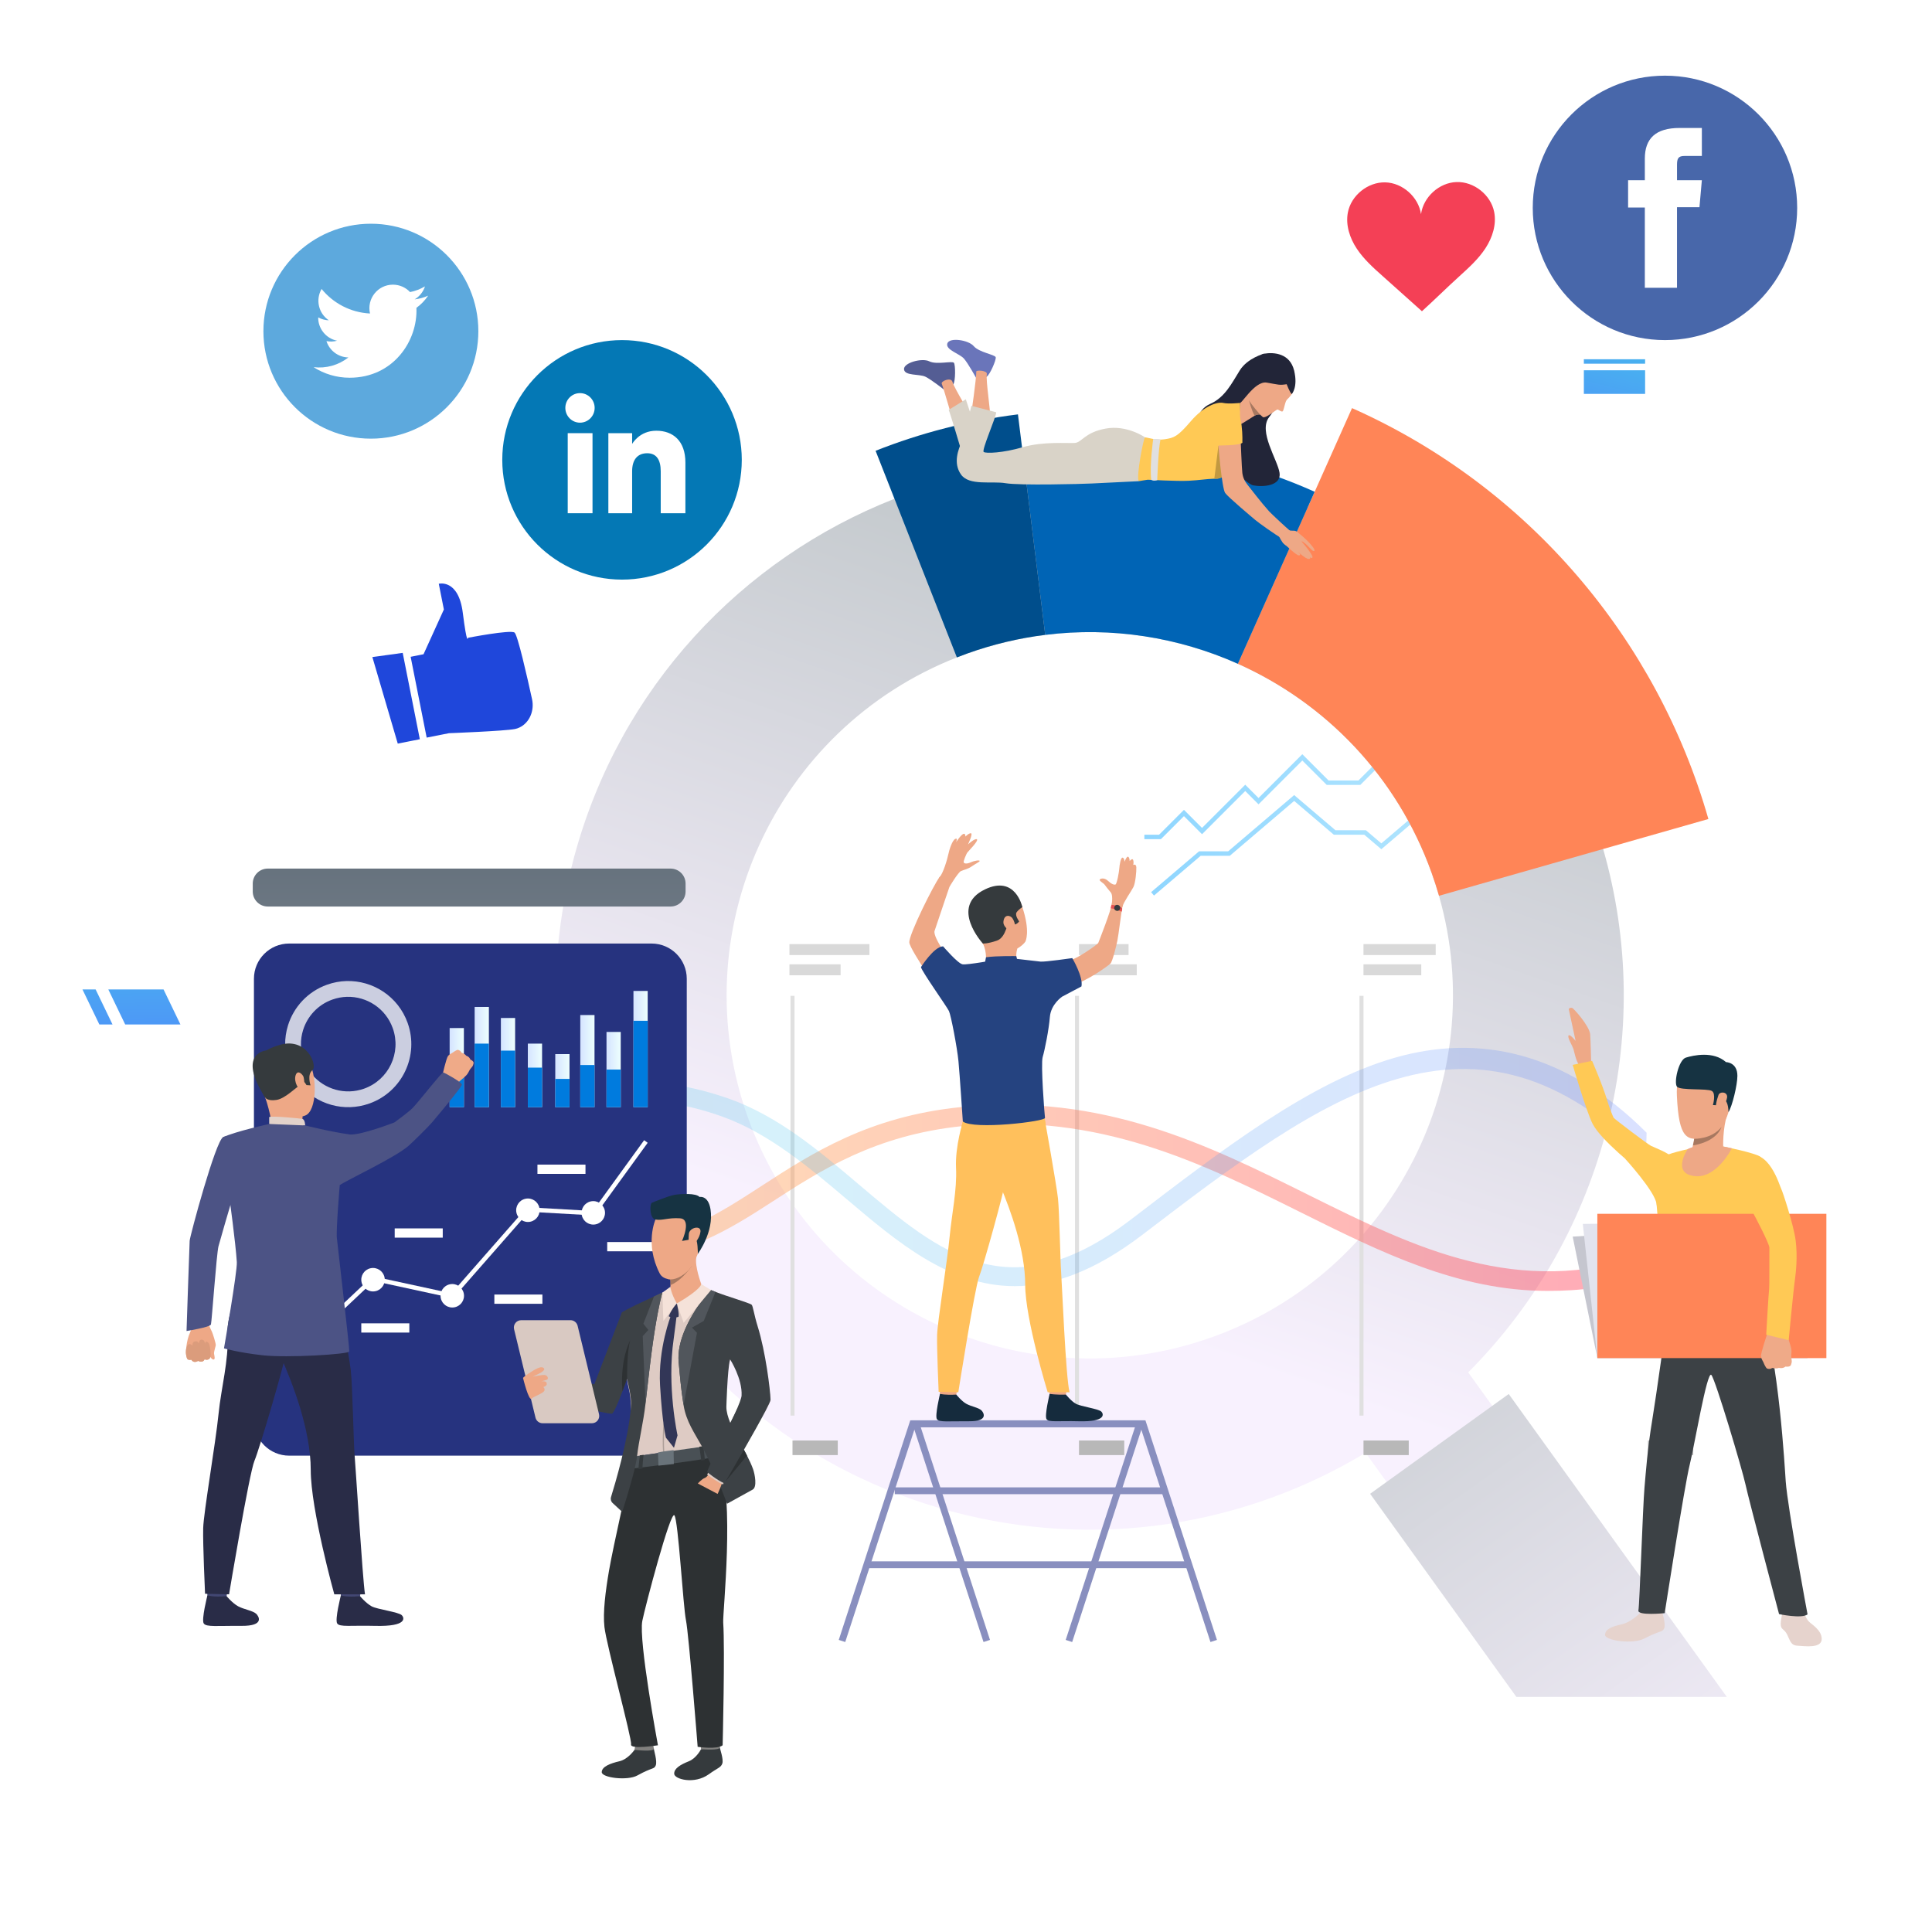<?xml version="1.0" encoding="utf-8"?>
<!-- Generator: Adobe Illustrator 25.0.0, SVG Export Plug-In . SVG Version: 6.00 Build 0)  -->
<svg version="1.1" id="Layer_1" xmlns="http://www.w3.org/2000/svg" xmlns:xlink="http://www.w3.org/1999/xlink" x="0px" y="0px"
	 viewBox="0 0 3000 3000" style="enable-background:new 0 0 3000 3000;" xml:space="preserve">
<style type="text/css">
	.st0{fill:url(#SVGID_1_);}
	.st1{fill:#E0E0E0;}
	.st2{fill:#D9D9D9;}
	.st3{fill:#B8B8B8;}
	.st4{opacity:0.43;}
	.st5{fill:url(#SVGID_2_);}
	.st6{opacity:0.22;}
	.st7{fill:url(#SVGID_3_);}
	.st8{fill:url(#SVGID_4_);}
	.st9{fill:url(#SVGID_5_);}
	.st10{fill:#FF8557;}
	.st11{fill:#0064B5;}
	.st12{fill:#004E8C;}
	.st13{fill:#26337F;}
	.st14{fill:url(#SVGID_6_);}
	.st15{fill:#6A75BA;}
	.st16{fill:#545D94;}
	.st17{fill:#EEA886;}
	.st18{fill:#D9D3C8;}
	.st19{fill:#222538;}
	.st20{fill:#FFC955;}
	.st21{fill:#A77860;}
	.st22{fill:#C29941;}
	.st23{fill:#FFFFFF;}
	.st24{filter:url(#Adobe_OpacityMaskFilter);}
	.st25{filter:url(#Adobe_OpacityMaskFilter_1_);}
	.st26{mask:url(#SVGID_7_);fill:url(#SVGID_8_);}
	.st27{fill:url(#SVGID_9_);}
	.st28{filter:url(#Adobe_OpacityMaskFilter_2_);}
	.st29{filter:url(#Adobe_OpacityMaskFilter_3_);}
	.st30{mask:url(#SVGID_10_);fill:url(#SVGID_11_);}
	.st31{fill:url(#SVGID_12_);}
	.st32{filter:url(#Adobe_OpacityMaskFilter_4_);}
	.st33{filter:url(#Adobe_OpacityMaskFilter_5_);}
	.st34{mask:url(#SVGID_13_);fill:url(#SVGID_14_);}
	.st35{fill:url(#SVGID_15_);}
	.st36{filter:url(#Adobe_OpacityMaskFilter_6_);}
	.st37{filter:url(#Adobe_OpacityMaskFilter_7_);}
	.st38{mask:url(#SVGID_16_);fill:url(#SVGID_17_);}
	.st39{fill:url(#SVGID_18_);}
	.st40{fill:#C5C6CF;}
	.st41{fill:#E2E3ED;}
	.st42{fill:#EEA987;}
	.st43{fill:#E6D3CD;}
	.st44{fill:#3C4145;}
	.st45{fill:#163342;}
	.st46{fill:#EFAA88;}
	.st47{opacity:0.76;}
	.st48{fill:url(#SVGID_19_);}
	.st49{fill:url(#SVGID_20_);}
	.st50{fill:url(#SVGID_21_);}
	.st51{fill:url(#SVGID_22_);}
	.st52{fill:url(#SVGID_23_);}
	.st53{fill:#007BDE;}
	.st54{fill:url(#SVGID_24_);}
	.st55{fill:url(#SVGID_25_);}
	.st56{fill:url(#SVGID_26_);}
	.st57{fill:url(#SVGID_27_);}
	.st58{fill:#898FBF;}
	.st59{fill:#152B3D;}
	.st60{fill:#FFC05C;}
	.st61{fill:#254380;}
	.st62{fill:#353A3D;}
	.st63{fill:#E55353;}
	.st64{fill:#5DA9DD;}
	.st65{fill:#4867AA;}
	.st66{fill:#1F47DB;}
	.st67{fill:#0478B5;}
	.st68{fill:#F44056;}
	.st69{fill:#81807E;}
	.st70{fill:#2D3133;}
	.st71{fill:#DECBC4;}
	.st72{fill:#495055;}
	.st73{fill:#51565C;}
	.st74{fill:#F5E2D9;}
	.st75{fill:#323657;}
	.st76{fill:#AD9F99;}
	.st77{fill:#69737A;}
	.st78{fill:#D9C9C2;}
	.st79{fill:#DB9C7C;}
	.st80{fill:#4C5385;}
	.st81{fill:#EAD8CF;}
	.st82{fill:#DA9B5B;}
	.st83{fill:#424773;}
	.st84{fill:#292C47;}
	.st85{fill:#E2D2CA;}
</style>
<linearGradient id="SVGID_1_" gradientUnits="userSpaceOnUse" x1="1893.751" y1="971.497" x2="1538.553" y2="1983.477">
	<stop  offset="0" style="stop-color:#C6CBCF"/>
	<stop  offset="1" style="stop-color:#F8F1FE"/>
</linearGradient>
<path class="st0" d="M2489.48,1318.76c-0.04-0.15-0.08-0.29-0.12-0.44c-66.14-230.67-231.22-427.83-459.28-529.28h-0.02
	c-39.07-17.54-80.07-32.08-122.63-43.54c-106.49-28.66-213.78-35.15-316.91-22.39c-0.08,0.02-0.19,0.02-0.27,0.04l-0.15-0.04
	c-69.39,8.69-136.94,26.02-201.17,51.41c-0.13,0.04-0.25,0.1-0.38,0.15c-235.87,92.77-426.13,292.42-497.03,555.93
	c-119.02,442.25,142.94,897.1,585.04,1016.08c227.03,61.09,457.37,21.76,643.91-90.8l34.83,48.36l164.11-118.18l-39.62-55.01
	c98.85-99.13,173.9-224.68,212.89-369.58C2533.23,1610.77,2529.56,1458.56,2489.48,1318.76z M1882.45,2076.22
	c-293.12,105.04-615.91-47.4-720.95-340.52c-103.09-287.66,41.82-603.92,324.32-714.86c5.35-2.1,10.74-4.13,16.2-6.09
	c39.99-14.33,80.53-23.88,120.99-28.91c103.74-12.93,206.96,3.69,299.12,44.86c135.38,60.47,246.87,173.95,300.84,324.57
	c4.24,11.86,8.08,23.75,11.5,35.69C2315.45,1674.14,2163.71,1975.42,1882.45,2076.22z"/>
<g>
	<g>
		<rect x="1227.49" y="1546.33" class="st1" width="6.21" height="651.84"/>
	</g>
	<g>
		<rect x="1669.25" y="1546.33" class="st1" width="6.21" height="651.84"/>
	</g>
	<g>
		<rect x="2111" y="1546.33" class="st1" width="6.21" height="651.84"/>
	</g>
	<rect x="788.84" y="1466.01" class="st2" width="105.81" height="16.99"/>
	<rect x="788.84" y="1497.42" class="st2" width="150.09" height="16.99"/>
	<rect x="1225.84" y="1466.01" class="st2" width="124.22" height="16.99"/>
	<rect x="1225.84" y="1497.42" class="st2" width="79.43" height="16.99"/>
	<rect x="1675.46" y="1466.01" class="st2" width="76.98" height="16.99"/>
	<rect x="1675.46" y="1497.42" class="st2" width="89.72" height="16.99"/>
	<rect x="2117.22" y="1466.01" class="st2" width="112.13" height="16.99"/>
	<rect x="2117.22" y="1497.42" class="st2" width="89.72" height="16.99"/>
	<rect x="1230.6" y="2236.78" class="st3" width="70.28" height="22.66"/>
	<rect x="1675.46" y="2236.78" class="st3" width="70.28" height="22.66"/>
	<rect x="2117.22" y="2236.78" class="st3" width="70.28" height="22.66"/>
	<rect x="2558.97" y="2236.78" class="st3" width="70.28" height="22.66"/>
	<g class="st4">
		<linearGradient id="SVGID_2_" gradientUnits="userSpaceOnUse" x1="788.842" y1="1859.91" x2="2555.867" y2="1859.91">
			<stop  offset="0" style="stop-color:#FFC05C"/>
			<stop  offset="1" style="stop-color:#FF3857"/>
		</linearGradient>
		<path class="st5" d="M2402.78,2004.49c-137.79,0.01-257.56-59.57-382.43-121.66c-154.16-76.66-313.56-155.92-525.94-134.22
			c-135.62,13.86-220.74,69.09-295.85,117.82c-68,44.12-132.29,82.92-219.37,86.23c-140.72,5.35-189.54-54.66-190.36-58.33v-38.52
			l0,0l0,0c0.18,0.67,30.9,68.03,190.21,67.23c78.45-0.4,136.35-37.96,203.4-81.46c77.91-50.55,166.22-107.85,308.95-122.43
			c220.9-22.58,384.21,58.63,542.13,137.16c165.25,82.17,322.94,159.23,522.33,92.38v31.67
			C2499.03,1999.42,2453.57,2004.49,2402.78,2004.49z"/>
	</g>
	<g class="st6">
		<linearGradient id="SVGID_3_" gradientUnits="userSpaceOnUse" x1="788.842" y1="1812.094" x2="2556.799" y2="1812.094">
			<stop  offset="0" style="stop-color:#40D5E6"/>
			<stop  offset="1" style="stop-color:#5577FF"/>
		</linearGradient>
		<path class="st7" d="M1575.72,1997.11c-101.7,0.01-182.37-68.4-261.34-135.35c-59.88-50.77-122-102.67-193.71-128.28
			c-218.85-78.14-330.82,64.54-331.82,65.8v-43.4c1.18-1.48,21.16-27.42,78.94-52.18c52.61-22.54,140.87-40.53,262.61,1.82
			c77.13,26.83,141.19,81.14,203.13,133.66c125.66,106.54,234.19,198.55,422.67,54.43c142.75-109.16,277.32-213.18,409.72-251.18
			c129.5-37.17,264.51-9.96,390.89,116.42l-0.93,39.42c-268.45-269.63-497.03-98.8-781.69,118.87
			C1698.77,1974.78,1633.81,1997.11,1575.72,1997.11z"/>
	</g>
</g>
<g>
	<linearGradient id="SVGID_4_" gradientUnits="userSpaceOnUse" x1="1787.435" y1="1251.898" x2="2417.648" y2="1251.898">
		<stop  offset="0" style="stop-color:#8FD6FF"/>
		<stop  offset="1" style="stop-color:#BFEBFE"/>
	</linearGradient>
	<polygon class="st8" points="1791.92,1390.61 1787.43,1385.35 1861.85,1321.95 1907.04,1321.95 2009.58,1234.6 2073.72,1289.23 
		2121.01,1289.23 2144.92,1309.6 2219.18,1246.33 2256.88,1246.33 2413.16,1113.18 2417.65,1118.45 2259.42,1253.24 
		2221.73,1253.24 2144.92,1318.68 2118.47,1296.15 2071.17,1296.15 2009.58,1243.68 1909.59,1328.87 1864.4,1328.87 	"/>
</g>
<g>
	<linearGradient id="SVGID_5_" gradientUnits="userSpaceOnUse" x1="1776.952" y1="1170.981" x2="2405.126" y2="1170.981">
		<stop  offset="0" style="stop-color:#8FD6FF"/>
		<stop  offset="1" style="stop-color:#BFEBFE"/>
	</linearGradient>
	<polygon class="st9" points="1802.67,1303.05 1776.95,1303.05 1776.95,1296.13 1799.8,1296.13 1838.42,1257.51 1866.5,1285.59 
		1933.58,1218.51 1954.21,1239.15 2022.22,1171.14 2062.98,1211.89 2109.44,1211.89 2181.16,1140.17 2243.01,1140.17 
		2288.73,1094.45 2344.7,1094.45 2400.24,1038.92 2405.13,1043.81 2347.57,1101.37 2291.6,1101.37 2245.87,1147.09 2184.02,1147.09 
		2112.3,1218.81 2060.11,1218.81 2022.22,1180.92 1954.21,1248.93 1933.58,1228.29 1866.5,1295.37 1838.42,1267.29 	"/>
</g>
<g>
	<path class="st10" d="M2652.78,1271.76l-163.42,46.56l-254.88,72.64c-3.42-11.94-7.26-23.84-11.5-35.69
		c-53.97-150.62-165.45-264.1-300.84-324.57l107.92-241.67h0.02l11.35-25.43l58-129.89
		C2374.3,755.99,2573.21,993.71,2652.78,1271.76z"/>
</g>
<g>
	<path class="st11" d="M2041.42,763.61l-11.35,25.43l-107.94,241.67c-92.16-41.17-195.38-57.79-299.12-44.86l-32.5-262.73
		l-3.4-27.55c106.62-13.24,217.54-6.53,327.64,23.1C1958.69,730.47,2001.07,745.5,2041.42,763.61z"/>
</g>
<g>
	<path class="st12" d="M1623.02,985.84c-40.46,5.04-81,14.58-120.99,28.91c-5.46,1.95-10.85,3.99-16.2,6.09l-96.9-246.32
		l-29.33-74.55c70.53-27.93,144.7-46.98,220.91-56.51l0.17,0.04l6.44,52.06l3.4,27.55L1623.02,985.84z"/>
</g>
<path class="st13" d="M1011.7,2260.33H449.01c-30.21,0-54.7-24.49-54.7-54.7v-685.82c0-30.21,24.49-54.7,54.7-54.7h562.69
	c30.21,0,54.7,24.49,54.7,54.7v685.82C1066.4,2235.84,1041.91,2260.33,1011.7,2260.33z"/>
<linearGradient id="SVGID_6_" gradientUnits="userSpaceOnUse" x1="2073.709" y1="2008.98" x2="2717.928" y2="2921.022">
	<stop  offset="0" style="stop-color:#C6CBCF"/>
	<stop  offset="1" style="stop-color:#F8F1FE"/>
</linearGradient>
<polygon class="st14" points="2681.4,2634.94 2354.62,2634.94 2127.53,2319.55 2234.03,2242.85 2342.73,2164.6 2396.86,2239.79 "/>
<g>
	<g>
		<g>
			<path class="st15" d="M1515.38,586.33c0,0-11.78-21.62-18.47-29.4c-6.7-7.78-28.95-13.61-25.93-23.55
				c3.03-9.94,32.84-5.62,41.05,4.11c8.21,9.72,33.27,13.18,34.14,17.29c0.86,4.11-8.7,26.58-14.08,30.25
				C1526.73,588.7,1515.38,586.33,1515.38,586.33z"/>
			<path class="st16" d="M1465.33,604.63c0,0-19.18-15.21-28.42-19.69c-9.24-4.48-31.98-1-33.15-11.32
				c-1.17-10.32,27.91-18.2,39.31-12.53c11.4,5.66,35.77-1.12,38.2,2.31c2.42,3.42,2.57,27.85-0.91,33.35
				C1476.89,602.26,1465.33,604.63,1465.33,604.63z"/>
			<path class="st17" d="M1507.93,644.23c0,0,8.37-57.26,8-67.2c-0.11-2.84,17.23-1.78,16.42,3.67
				c-1.76,11.88,6.24,57.91,4.85,66.33C1535.8,655.46,1507.22,649.54,1507.93,644.23z"/>
			<path class="st17" d="M1481.69,660.69c0,0-15.69-55.6-19.35-64.85c-1.63-4.12,14.36-10.49,16.53-3.15
				c3.4,11.52,28.72,50.67,30.79,58.96C1511.73,659.93,1483.14,665.84,1481.69,660.69z"/>
			<path class="st18" d="M1492.59,699.33c0,0-16.85-56.83-19.45-62.88l26.58-16.42c0,0,12.32,36.3,14.05,45.38
				C1515.49,674.48,1492.59,699.33,1492.59,699.33z"/>
			<path class="st19" d="M1963.03,549.19c0,0-25.67,6.49-37.88,25.9c-12.21,19.41-22.76,41.76-45.71,51.9
				c-22.94,10.14-23.09,36.27-21.31,40.3c1.79,4.03,72.27,83.26,87.65,86.33c15.38,3.06,44.18,0.93,41.1-19.43
				c-3.08-20.36-33.26-64.16-16.32-86.25c16.94-22.09,21.21-42.45,21.21-42.45L1963.03,549.19z"/>
			<path class="st17" d="M1958.56,643.94c0,0-0.75-0.25-2.01-0.36c-1.46-0.14-3.58-0.09-6,0.72c-0.6,0.2-1.41,0.61-2.35,1.17
				c-6.1,3.59-20.53,13.35-22.48,13.58c-2.25,0.27-0.35-33.4-0.35-33.4s7.68-13.59,8.65-22.54
				C1934.98,594.16,1958.56,643.94,1958.56,643.94z"/>
			<path class="st18" d="M1778.02,679.12c0,0-28.2-19.77-61.26-13.61c-33.06,6.16-36.62,21.61-47.97,22.31
				c-11.34,0.7-49.26-2.54-80.38,6.53c-31.11,9.07-57.37,10.05-60.93,7.45c-3.56-2.59,19.45-54.45,19.45-61.58l-38.57-10.05
				c0,0-11.02,46.02-15.34,56.4c-4.62,11.09-13.5,31.98-0.86,50.13c12.64,18.15,47.97,9.97,69.36,13.63
				c21.39,3.66,117.14,1.31,133.86,0.42c18.15-0.97,72.92-3.56,72.92-3.56L1778.02,679.12z"/>
			<path class="st17" d="M2009.61,576.65c0,0,1.8,27.86-4.39,36.21c-2.47,3.34-4.15,5.16-5.28,6.14c-1.59,1.38-2.82,3.12-3.52,5.1
				c-1.91,5.36-3.09,12.9-4.61,14.51c-1.66,1.76-6.47-2.71-8.21-2.72c-1.74-0.01-18.71,14.63-22.77,11.64
				c-4.06-3-28.81-28.12-26.73-45.34c2.08-17.22,9.68-42.93,37.55-42.78C1999.52,559.58,2007.48,569.72,2009.61,576.65z"/>
			<path class="st20" d="M1925.38,709.59c-0.53,1.14-10.78,17.51-22.01,27.01c-4.66,3.94-9.49,6.7-13.86,6.7
				c-1.34,0-2.64,0.02-3.9,0.05c-12.88,0.35-22.78,2.32-40.18,3.19c-18.07,0.9-61.9-1.62-63.2-1.62c-1.3,0-13.94,2.27-13.94,2.27
				c-4.54-5.51,7.45-67.74,9.72-68.06c2.27-0.32,16.85,5.19,30.79,2.92c13.94-2.27,19.45-3.57,40.19-27.87
				c20.74-24.31,41.48-30.47,50.24-28.52c8.75,1.94,26.15,0,26.15,0S1926.14,707.97,1925.38,709.59z"/>
			<path class="st19" d="M1997.9,596.6c0,0,5.19,13.46,7.95,15.31c0,0,10.03-10.6,3.59-36.76c-6.44-26.16-30.72-28.62-46.4-25.96
				c-19.52,3.31-39.16,69.34-38.15,75.77c1.01,6.43,22.88-34.12,42.04-30.86C1986.08,597.36,1986.23,598.42,1997.9,596.6z"/>
			<path class="st21" d="M1956.6,643.63c-1.46-0.14-3.59-0.03-6.01,0.78c-0.6,0.2-1.45,0.5-2.39,1.06
				c-4.48-6.99-8.63-23.56-8.77-24.12C1942.42,627.72,1956.6,643.63,1956.6,643.63z"/>
			<path class="st22" d="M1903.37,736.6c-4.66,3.94-9.49,6.7-13.86,6.7c-1.34,0-2.64,0.02-3.9,0.05l6.36-51.58L1903.37,736.6z"/>
			<path class="st17" d="M2004.22,825.43l-12.44,11.32c-10.73-5.75-37.63-25.11-42.81-29.52c-5.43-4.62-41.61-34.89-46.58-41.79
				c-5.01-6.9-11.36-78.2-10.72-81.46c0.64-3.22,31.46-4.88,34.96,2.67c0,0,1.61,40.66,2.44,47.47c0.78,6.81,3.39,12.96,8.06,18.68
				c6.46,7.93,20.22,26.33,33.54,41.21C1973.84,797.55,2000.11,821.89,2004.22,825.43z"/>
			<path class="st20" d="M1929.16,687.55c0,0,1.94-54.15-15.67-53.48c-22.27,0.85-25.61,28.09-22.58,57.69
				C1890.92,691.76,1924.19,692.09,1929.16,687.55z"/>
			<path class="st17" d="M1998.23,820.13c0,0,1.66,2.61,4.06,3.42c4.14,1.4,10.27-1.3,13.3,4.13c3.02,5.43-11.57,18.99-15.49,19.82
				c-3.92,0.82-10.21-5.28-15.12-17.32S1998.23,820.13,1998.23,820.13z"/>
			<path class="st17" d="M2014.3,825.99c0,0,7.45,5.67,14.98,12.95c6.61,6.39,13.32,14.77,11.63,16.35
				c-2.32,2.16-6.82-5.04-13.79-10.95c-6.42-5.44-6.05-3.34-6.05-3.34s-0.07-0.6,5.78,6.63c6.29,7.78,12.8,17.01,10.86,18.34
				c-1.22,0.84-1.27,1.06-4.02-1.41c1.28,1.74,0.98,2.32,0.3,2.89c-3.51,2.94-14.54-7.12-18.92-11.12c3.34,3.09,5.47,5.7,2.08,6.1
				c-3.89,0.46-18.84-14.45-24.71-19.3C1986.03,837.83,2014.3,825.99,2014.3,825.99z"/>
		</g>
		<path class="st1" d="M1790.69,681.6c0,0-5.94,42.61-3.01,63.57c0,0,3.1,2.3,9.27,0.44c0,0,1.54-46.52,4.99-63.03
			C1801.94,682.59,1800.04,681.15,1790.69,681.6z"/>
	</g>
</g>
<g>
	
		<rect x="2511.48" y="2068.16" transform="matrix(-1 -1.224647e-16 1.224647e-16 -1 5112.158 4142.575)" class="st23" width="89.2" height="6.25"/>
	
		<rect x="2511.48" y="2079.95" transform="matrix(-1 -1.224647e-16 1.224647e-16 -1 5112.158 4186.181)" class="st23" width="89.2" height="26.29"/>
	
		<rect x="2469.57" y="2115.07" transform="matrix(-1 -1.224647e-16 1.224647e-16 -1 4991.771 4234.077)" class="st23" width="52.62" height="3.93"/>
	
		<rect x="2469.57" y="2120.72" transform="matrix(-1 -1.224647e-16 1.224647e-16 -1 4991.771 4252.083)" class="st23" width="52.62" height="10.64"/>
	
		<rect x="2615.33" y="2034.46" transform="matrix(-1 -1.224647e-16 1.224647e-16 -1 5234.591 4142.573)" class="st23" width="3.93" height="73.66"/>
</g>
<defs>
	<filter id="Adobe_OpacityMaskFilter" filterUnits="userSpaceOnUse" x="168.17" y="1536.36" width="112.02" height="54.45">
		<feFlood  style="flood-color:white;flood-opacity:1" result="back"/>
		<feBlend  in="SourceGraphic" in2="back" mode="normal"/>
	</filter>
</defs>
<mask maskUnits="userSpaceOnUse" x="168.17" y="1536.36" width="112.02" height="54.45" id="SVGID_7_">
	<g class="st24">
		<defs>
			<filter id="Adobe_OpacityMaskFilter_1_" filterUnits="userSpaceOnUse" x="168.17" y="1536.36" width="112.02" height="54.45">
				<feFlood  style="flood-color:white;flood-opacity:1" result="back"/>
				<feBlend  in="SourceGraphic" in2="back" mode="normal"/>
			</filter>
		</defs>
		<mask maskUnits="userSpaceOnUse" x="168.17" y="1536.36" width="112.02" height="54.45" id="SVGID_7_">
			<g class="st25">
			</g>
		</mask>
		<linearGradient id="SVGID_8_" gradientUnits="userSpaceOnUse" x1="218.665" y1="1297.187" x2="228.1" y2="1753.18">
			<stop  offset="0" style="stop-color:#FFFFFF"/>
			<stop  offset="1" style="stop-color:#000000"/>
		</linearGradient>
		<polygon class="st26" points="194.42,1590.81 280.19,1590.81 253.93,1536.36 168.17,1536.36 		"/>
	</g>
</mask>
<linearGradient id="SVGID_9_" gradientUnits="userSpaceOnUse" x1="218.665" y1="1297.187" x2="228.1" y2="1753.18">
	<stop  offset="0" style="stop-color:#40D5E6"/>
	<stop  offset="1" style="stop-color:#5577FF"/>
</linearGradient>
<polygon class="st27" points="194.42,1590.81 280.19,1590.81 253.93,1536.36 168.17,1536.36 "/>
<defs>
	<filter id="Adobe_OpacityMaskFilter_2_" filterUnits="userSpaceOnUse" x="128.04" y="1536.36" width="46.69" height="54.45">
		<feFlood  style="flood-color:white;flood-opacity:1" result="back"/>
		<feBlend  in="SourceGraphic" in2="back" mode="normal"/>
	</filter>
</defs>
<mask maskUnits="userSpaceOnUse" x="128.04" y="1536.36" width="46.69" height="54.45" id="SVGID_10_">
	<g class="st28">
		<defs>
			<filter id="Adobe_OpacityMaskFilter_3_" filterUnits="userSpaceOnUse" x="128.04" y="1536.36" width="46.69" height="54.45">
				<feFlood  style="flood-color:white;flood-opacity:1" result="back"/>
				<feBlend  in="SourceGraphic" in2="back" mode="normal"/>
			</filter>
		</defs>
		<mask maskUnits="userSpaceOnUse" x="128.04" y="1536.36" width="46.69" height="54.45" id="SVGID_10_">
			<g class="st29">
			</g>
		</mask>
		<linearGradient id="SVGID_11_" gradientUnits="userSpaceOnUse" x1="145.9" y1="1298.692" x2="155.335" y2="1754.686">
			<stop  offset="0" style="stop-color:#FFFFFF"/>
			<stop  offset="1" style="stop-color:#000000"/>
		</linearGradient>
		<polygon class="st30" points="154.29,1590.81 174.72,1590.81 148.47,1536.36 128.04,1536.36 		"/>
	</g>
</mask>
<linearGradient id="SVGID_12_" gradientUnits="userSpaceOnUse" x1="145.9" y1="1298.692" x2="155.335" y2="1754.686">
	<stop  offset="0" style="stop-color:#40D5E6"/>
	<stop  offset="1" style="stop-color:#5577FF"/>
</linearGradient>
<polygon class="st31" points="154.29,1590.81 174.72,1590.81 148.47,1536.36 128.04,1536.36 "/>
<defs>
	<filter id="Adobe_OpacityMaskFilter_4_" filterUnits="userSpaceOnUse" x="2459.41" y="574.96" width="95.11" height="36.68">
		<feFlood  style="flood-color:white;flood-opacity:1" result="back"/>
		<feBlend  in="SourceGraphic" in2="back" mode="normal"/>
	</filter>
</defs>
<mask maskUnits="userSpaceOnUse" x="2459.41" y="574.96" width="95.11" height="36.68" id="SVGID_13_">
	<g class="st32">
		<defs>
			<filter id="Adobe_OpacityMaskFilter_5_" filterUnits="userSpaceOnUse" x="2459.41" y="574.96" width="95.11" height="36.68">
				<feFlood  style="flood-color:white;flood-opacity:1" result="back"/>
				<feBlend  in="SourceGraphic" in2="back" mode="normal"/>
			</filter>
		</defs>
		<mask maskUnits="userSpaceOnUse" x="2459.41" y="574.96" width="95.11" height="36.68" id="SVGID_13_">
			<g class="st33">
			</g>
		</mask>
		<linearGradient id="SVGID_14_" gradientUnits="userSpaceOnUse" x1="2559.32" y1="397.442" x2="2449.913" y2="806.705">
			<stop  offset="0" style="stop-color:#FFFFFF"/>
			<stop  offset="1" style="stop-color:#000000"/>
		</linearGradient>
		<polygon class="st34" points="2459.41,611.64 2554.52,611.64 2554.52,574.96 2459.41,574.96 		"/>
	</g>
</mask>
<linearGradient id="SVGID_15_" gradientUnits="userSpaceOnUse" x1="2559.32" y1="397.442" x2="2449.913" y2="806.705">
	<stop  offset="0" style="stop-color:#40D5E6"/>
	<stop  offset="1" style="stop-color:#5577FF"/>
</linearGradient>
<polygon class="st35" points="2459.41,611.64 2554.52,611.64 2554.52,574.96 2459.41,574.96 "/>
<defs>
	<filter id="Adobe_OpacityMaskFilter_6_" filterUnits="userSpaceOnUse" x="2459.41" y="557.85" width="95.11" height="6.9">
		<feFlood  style="flood-color:white;flood-opacity:1" result="back"/>
		<feBlend  in="SourceGraphic" in2="back" mode="normal"/>
	</filter>
</defs>
<mask maskUnits="userSpaceOnUse" x="2459.41" y="557.85" width="95.11" height="6.9" id="SVGID_16_">
	<g class="st36">
		<defs>
			<filter id="Adobe_OpacityMaskFilter_7_" filterUnits="userSpaceOnUse" x="2459.41" y="557.85" width="95.11" height="6.9">
				<feFlood  style="flood-color:white;flood-opacity:1" result="back"/>
				<feBlend  in="SourceGraphic" in2="back" mode="normal"/>
			</filter>
		</defs>
		<mask maskUnits="userSpaceOnUse" x="2459.41" y="557.85" width="95.11" height="6.9" id="SVGID_16_">
			<g class="st37">
			</g>
		</mask>
		<linearGradient id="SVGID_17_" gradientUnits="userSpaceOnUse" x1="2543.282" y1="425.427" x2="2458.548" y2="742.396">
			<stop  offset="0" style="stop-color:#FFFFFF"/>
			<stop  offset="1" style="stop-color:#000000"/>
		</linearGradient>
		<polygon class="st38" points="2459.41,564.75 2554.52,564.75 2554.52,557.85 2459.41,557.85 		"/>
	</g>
</mask>
<linearGradient id="SVGID_18_" gradientUnits="userSpaceOnUse" x1="2543.282" y1="425.427" x2="2458.548" y2="742.396">
	<stop  offset="0" style="stop-color:#40D5E6"/>
	<stop  offset="1" style="stop-color:#5577FF"/>
</linearGradient>
<polygon class="st39" points="2459.41,564.75 2554.52,564.75 2554.52,557.85 2459.41,557.85 "/>
<g>
	<polygon class="st40" points="2442.07,1920.22 2804.62,1896.91 2806.61,2108.86 2480.36,2108.86 	"/>
	<polygon class="st41" points="2457.77,1900.48 2804.62,1896.91 2806.61,2108.86 2480.36,2108.86 	"/>
	<g>
		<path class="st42" d="M2452.27,1653.72c0,0,8.25,9.07,11.49,5.08c3.24-3.99,6.93-9.67,6.93-9.67L2452.27,1653.72z"/>
		<path class="st42" d="M2435.98,1567.02l10.61,49.33c-3.27-4.02-9-10.43-10.85-8.53c-2.65,2.72,6.2,16.18,7.72,21.98
			c1.39,5.31,3.22,13.6,5.51,18.5l4.01,8.07l17.72-7.25c0,0-0.82-35.17-1.49-43.09c-1.09-12.87-25.86-40.77-28.26-41.05
			C2436.61,1564.47,2435.98,1567.02,2435.98,1567.02z"/>
	</g>
	<path class="st43" d="M2799.16,2500.66c0,0,4.99,12.03,9.2,16.8c4.21,4.77,20.32,13.29,20.4,27.45
		c0.1,15.35-27.16,11.09-37.81,10.53c-10.66-0.56-11.46-8.77-15.95-17.46c-4.49-8.7-9.01-7.22-9.85-14.23
		c-0.84-7.01,3.44-22.71,3.44-22.71L2799.16,2500.66z"/>
	<g>
		<path class="st43" d="M2547.99,2503.42c0,0-14.85,15.59-29.92,18.85c-15.07,3.27-25.61,7.43-25.73,16.38
			c-0.11,8.95,43.37,14.84,60.62,5.82c25.74-13.46,28.36-9.4,31.21-16.13c2.85-6.73-3.43-24.72-3.24-26.86
			C2581.16,2498.84,2547.99,2503.42,2547.99,2503.42z"/>
	</g>
	<g>
		<path class="st44" d="M2587.58,2053.27c0,0-15.59,113.26-21.96,151.55c-7.45,44.77-9.97,81.76-12.05,104.93
			c-2.61,29.15-7.62,182.39-9.45,190.91c-1.83,8.52,40.8,4.27,40.8,4.27s30.92-198.71,38.7-229.75
			c7.24-28.9,27.17-148.05,33.78-140.16c6.61,7.89,48.11,147.29,53.01,170.09c4.89,22.79,52.1,201.25,52.1,201.25
			s35.28,7.58,44.25,0.44c0,0-30.79-163.95-33.91-206.68c-1.19-16.29-10.84-194.16-38.38-266.22
			C2719.91,1995.82,2587.58,2053.27,2587.58,2053.27z"/>
	</g>
	<path class="st20" d="M2633.33,1781.63c0,0-41.26,8.53-46.16,12.87c-5.31,4.62-14.69,49.81-15.25,62.39
		c-0.56,12.59,4.97,65.17,10.29,84.76c5.32,19.58,4.1,121.79,1.72,137.87c0,0,82.76,16.19,164.45,5.56c0,0-14.12-88.76-10.85-115.59
		c4.19-34.38,14.27-113.57,14.27-113.57s-10.91-53.33-18.19-59.48c-7.27-6.15-57.83-16.17-57.83-16.17L2633.33,1781.63z"/>
	<path class="st17" d="M2650.39,1654.04c0,0-49.63-18.37-46.53,47.59c3.1,65.96,14.73,72.66,47.38,63.45
		c32.65-9.21,35.39-50.84,39.64-70.86C2695.13,1674.2,2666.62,1656.92,2650.39,1654.04z"/>
	<path class="st17" d="M2625.16,1792.07c0,0,25.78,20.91,50.62-11.82c0,0-1.09-26.55,6.5-51.35c7.6-24.8-51.97,33.07-51.97,33.07
		c0.62,0.44,0.75,2.92,0.39,6.38c-0.3,2.93-0.95,6.56-1.91,10.25C2626.61,1786.88,2627.12,1785.41,2625.16,1792.07z"/>
	<path class="st45" d="M2683.98,1726.93c0,0,0.14-17.62-7.19-19.24c-7.33-1.62-11.1,8.56-11.1,8.56l-5.9-0.32
		c0,0,5.27-17.85-1.71-21.95c-6.99-4.09-48.77-0.5-54.02-6.51c-5.24-6.01,2.36-41.71,13.76-45.22c11.4-3.5,42.54-10.61,62.32,7
		c0,0,17.72,0.12,17.68,21.35C2697.8,1684.64,2689.94,1717.38,2683.98,1726.93z"/>
	<path class="st21" d="M2628.79,1778.59c38.47-6.47,44.22-28.35,44.31-28.69c-14.96,19.29-42.39,18.44-42.39,18.44
		C2630.4,1771.27,2629.76,1774.91,2628.79,1778.59z"/>
	<path class="st17" d="M2668.5,1700.21c2.19-5.81,14.57-5.08,13.3,4.14c-1.27,9.21-11.5,23.41-15.61,20.74
		C2662.09,1722.43,2665.48,1708.23,2668.5,1700.21z"/>
	<path class="st17" d="M2689.17,1783.07c0,0-23.27,47.03-57.53,43.23c-34.25-3.81-14.4-36.63-11.12-41.86
		C2620.52,1784.44,2641.07,1771.25,2689.17,1783.07z"/>
	<g>
		<path class="st20" d="M2473.01,1745.1c-9.67-18.83-30.94-91.55-30.94-91.55l30.1-6.3c0,0,16.02,36.59,23.64,61.92
			c3.71,12.34,8.7,24.46,9.8,26.41c1.11,1.95,52.39,40.79,57.98,43.64c5.59,2.85,27.06,10.29,37.33,20.72
			c10.27,10.42,5.27,24.7,5.27,24.7c-21.77,28.01-61.99-8.41-61.99-8.41S2486.57,1771.49,2473.01,1745.1z"/>
	</g>
	<path class="st20" d="M2523.21,1798.95c0,0,47.51,51.89,49.15,71.11c1.17,13.72,9.73-41.27,9.73-41.27L2523.21,1798.95z"/>
	
		<rect x="2480.36" y="1884.78" transform="matrix(-1 -1.224647e-16 1.224647e-16 -1 5316.356 3993.638)" class="st10" width="355.64" height="224.08"/>
	<path class="st46" d="M2780.71,2120.12c0,0,1.69-4.11,1.55-6.27c0,0-0.56-3.91-0.78-6.71c-0.07-0.89-0.11-1.67-0.08-2.17
		c0.11-2.11,0.98-6.7-0.18-11.83c-1.16-5.13-7.08-22.83-7.08-22.83l-15.98,2.38l-13.89-1.88c0,0-10.35,30.21-9.82,35.11
		c0.05,0.48,0.12,0.95,0.23,1.39c0.85,4.11,3.21,6.81,3.9,8.91c0.26,0.77,3.34,8.27,5.66,8.99c3.21,1,5.84,0.39,7.62-1.07
		c0,0,6.37,1.68,10.41-0.16c0,0,5.83,1.74,10.2-1.98C2772.44,2122,2778.56,2123.1,2780.71,2120.12z"/>
	<path class="st20" d="M2710.9,1795.28c-5.41,2.09-11.14,15.19-6.88,40.86c4.57,27.54,13.67,39.31,17.32,45.75
		c3.66,6.44,26.25,49.35,26.17,55.7c-0.22,16.53,0.17,60.17-0.36,63.51c-0.89,5.71-4.58,71.46-4.58,71.46l34.91,8.45
		c0,0,6.88-74.15,9.99-96.56c1.25-8.99,3.95-33.66,0.83-58.24c-3-23.71-20.18-76.13-22.48-80.3
		C2763.52,1841.74,2746.67,1781.43,2710.9,1795.28z"/>
</g>
<g class="st47">
	<g>
		<g>
			<path class="st23" d="M632.95,1588.3c-14.66-41-53.84-66.18-95.14-64.94c-10,0.3-20.12,2.15-30.05,5.7
				c-30.08,10.76-51.65,34.72-60.51,63.02c-6.14,19.62-6.18,41.32,1.28,62.17c0.74,2.07,1.55,4.11,2.41,6.1
				c3.92,9.03,9.07,17.2,15.18,24.38c25.63,30.13,68.15,42.86,107.6,28.76C624.65,1695.28,651.17,1639.23,632.95,1588.3z
				 M565.47,1690.42c-29.58,10.58-61.46,1.03-80.67-21.55c-4.58-5.38-8.44-11.51-11.38-18.28c-0.65-1.49-1.25-3.02-1.81-4.58
				c-5.59-15.63-5.56-31.9-0.95-46.61c6.64-21.23,22.81-39.19,45.36-47.25c7.44-2.66,15.03-4.05,22.53-4.28
				c30.96-0.93,60.34,17.95,71.33,48.69C623.53,1634.74,603.65,1676.76,565.47,1690.42z"/>
		</g>
	</g>
</g>
<linearGradient id="SVGID_19_" gradientUnits="userSpaceOnUse" x1="728.509" y1="1286.291" x2="728.509" y2="3244.237">
	<stop  offset="0" style="stop-color:#626E7A"/>
	<stop  offset="1" style="stop-color:#F5F5F5"/>
</linearGradient>
<path class="st48" d="M1041.26,1407.64H415.76c-12.86,0-23.29-10.43-23.29-23.29v-12.32c0-12.86,10.43-23.29,23.29-23.29h625.51
	c12.86,0,23.29,10.43,23.29,23.29v12.32C1064.55,1397.21,1054.13,1407.64,1041.26,1407.64z"/>
<g>
	<g>
		<g>
			<g>
				<g>
					<polygon class="st23" points="821.24,1881.61 923.9,1887.4 1005.73,1774.52 1000.2,1770.51 920.56,1880.37 818.3,1874.6 
						701.05,2008.31 578.3,1981.71 457.01,2096.15 461.7,2101.12 580.37,1989.15 703.53,2015.84 					"/>
				</g>
			</g>
		</g>
	</g>
	<g>
		<g>
			<g>
				<path class="st23" d="M720.1,2008.22c2.13,9.83-4.12,19.53-13.95,21.66c-9.84,2.13-19.54-4.12-21.66-13.95
					c-2.13-9.84,4.12-19.54,13.95-21.67C708.27,1992.13,717.97,1998.38,720.1,2008.22z"/>
			</g>
		</g>
	</g>
	<g>
		<g>
			<g>
				<path class="st23" d="M837.54,1875.4c2.13,9.84-4.12,19.53-13.95,21.66c-9.84,2.13-19.53-4.12-21.66-13.95
					c-2.13-9.84,4.12-19.54,13.95-21.67C825.71,1859.32,835.41,1865.56,837.54,1875.4z"/>
			</g>
		</g>
	</g>
	<g>
		<g>
			<g>
				<path class="st23" d="M939.05,1879.46c2.13,9.84-4.12,19.54-13.95,21.66c-9.84,2.13-19.53-4.12-21.66-13.95
					c-2.13-9.83,4.12-19.54,13.95-21.66C927.22,1863.38,936.92,1869.63,939.05,1879.46z"/>
			</g>
		</g>
	</g>
	<g>
		<g>
			<g>
				<path class="st23" d="M597.04,1983.26c2.13,9.84-4.12,19.54-13.95,21.67c-9.84,2.13-19.54-4.12-21.66-13.95
					c-2.13-9.83,4.12-19.54,13.95-21.66C585.21,1967.18,594.91,1973.42,597.04,1983.26z"/>
			</g>
		</g>
	</g>
</g>
<g>
	<rect x="561.01" y="2054.85" class="st23" width="74.6" height="14.36"/>
</g>
<g>
	<rect x="612.89" y="1907.44" class="st23" width="74.6" height="14.37"/>
</g>
<g>
	<rect x="767.63" y="2010.16" class="st23" width="74.6" height="14.36"/>
</g>
<g>
	<rect x="834.54" y="1808.42" class="st23" width="74.6" height="14.37"/>
</g>
<g>
	<rect x="942.88" y="1928.63" class="st23" width="74.6" height="14.37"/>
</g>
<g>
	<g>
		<linearGradient id="SVGID_20_" gradientUnits="userSpaceOnUse" x1="698.214" y1="1657.795" x2="720.322" y2="1657.795">
			<stop  offset="0" style="stop-color:#D5E4FF"/>
			<stop  offset="1" style="stop-color:#EDFFFE"/>
		</linearGradient>
		<rect x="698.21" y="1596.35" class="st49" width="22.11" height="122.9"/>
	</g>
	<g>
		<linearGradient id="SVGID_21_" gradientUnits="userSpaceOnUse" x1="737.03" y1="1641.413" x2="759.139" y2="1641.413">
			<stop  offset="0" style="stop-color:#D5E4FF"/>
			<stop  offset="1" style="stop-color:#EDFFFE"/>
		</linearGradient>
		<rect x="737.03" y="1563.58" class="st50" width="22.11" height="155.66"/>
	</g>
	<g>
		<linearGradient id="SVGID_22_" gradientUnits="userSpaceOnUse" x1="777.764" y1="1649.984" x2="799.873" y2="1649.984">
			<stop  offset="0" style="stop-color:#D5E4FF"/>
			<stop  offset="1" style="stop-color:#EDFFFE"/>
		</linearGradient>
		<rect x="777.76" y="1580.72" class="st51" width="22.11" height="138.52"/>
	</g>
	<g>
		<linearGradient id="SVGID_23_" gradientUnits="userSpaceOnUse" x1="819.616" y1="1669.882" x2="841.725" y2="1669.882">
			<stop  offset="0" style="stop-color:#D5E4FF"/>
			<stop  offset="1" style="stop-color:#EDFFFE"/>
		</linearGradient>
		<rect x="819.62" y="1620.52" class="st52" width="22.11" height="98.72"/>
	</g>
	<g>
		<rect x="698.21" y="1641.3" class="st53" width="22.11" height="77.94"/>
	</g>
	<g>
		<rect x="737.03" y="1620.52" class="st53" width="22.11" height="98.72"/>
	</g>
	<g>
		<rect x="777.76" y="1631.39" class="st53" width="22.11" height="87.85"/>
	</g>
	<g>
		<rect x="819.62" y="1657.8" class="st53" width="22.11" height="61.45"/>
	</g>
</g>
<g>
	<g>
		<linearGradient id="SVGID_24_" gradientUnits="userSpaceOnUse" x1="862.22" y1="1678.018" x2="884.329" y2="1678.018">
			<stop  offset="0" style="stop-color:#D5E4FF"/>
			<stop  offset="1" style="stop-color:#EDFFFE"/>
		</linearGradient>
		<rect x="862.22" y="1636.79" class="st54" width="22.11" height="82.45"/>
	</g>
	<g>
		<linearGradient id="SVGID_25_" gradientUnits="userSpaceOnUse" x1="901.037" y1="1647.696" x2="923.146" y2="1647.696">
			<stop  offset="0" style="stop-color:#D5E4FF"/>
			<stop  offset="1" style="stop-color:#EDFFFE"/>
		</linearGradient>
		<rect x="901.04" y="1576.15" class="st55" width="22.11" height="143.1"/>
	</g>
	<g>
		<linearGradient id="SVGID_26_" gradientUnits="userSpaceOnUse" x1="941.77" y1="1660.82" x2="963.879" y2="1660.82">
			<stop  offset="0" style="stop-color:#D5E4FF"/>
			<stop  offset="1" style="stop-color:#EDFFFE"/>
		</linearGradient>
		<rect x="941.77" y="1602.4" class="st56" width="22.11" height="116.85"/>
	</g>
	<g>
		<linearGradient id="SVGID_27_" gradientUnits="userSpaceOnUse" x1="983.622" y1="1628.986" x2="1005.731" y2="1628.986">
			<stop  offset="0" style="stop-color:#D5E4FF"/>
			<stop  offset="1" style="stop-color:#EDFFFE"/>
		</linearGradient>
		<rect x="983.62" y="1538.73" class="st57" width="22.11" height="180.52"/>
	</g>
	<g>
		<rect x="862.22" y="1675.32" class="st53" width="22.11" height="43.93"/>
	</g>
	<g>
		<rect x="901.04" y="1653.78" class="st53" width="22.11" height="65.47"/>
	</g>
	<g>
		<rect x="941.77" y="1660.82" class="st53" width="22.11" height="58.42"/>
	</g>
	<g>
		<rect x="983.62" y="1585.08" class="st53" width="22.11" height="134.16"/>
	</g>
</g>
<g>
	<g>
		<polygon class="st58" points="1421.1,2216.14 1762.38,2216.14 1654.82,2546.46 1664.88,2549.73 1776.95,2205.56 1413.42,2205.56 
			1302.42,2546.46 1312.48,2549.73 		"/>
	</g>
	<g>
		<polygon class="st58" points="1537.26,2546.46 1429.7,2216.14 1770.97,2216.14 1879.6,2549.73 1889.66,2546.46 1778.65,2205.56 
			1415.13,2205.56 1527.2,2549.73 		"/>
	</g>
	<g>
		<rect x="1389.35" y="2309.58" class="st58" width="417.71" height="10.58"/>
	</g>
	<g>
		<rect x="1346.32" y="2424.43" class="st58" width="499.76" height="10.58"/>
	</g>
</g>
<g>
	<g>
		<g>
			<path class="st17" d="M1592.12,1462.26c0,0,8.51-14.89-4.99-54.79c-13.05-38.59-58.22-35.09-72.57-10.37
				c-14.36,24.72-9.51,40.08,11.63,67.99C1547.32,1493,1583.35,1475.02,1592.12,1462.26z"/>
		</g>
	</g>
	<g>
		<g>
			<path class="st17" d="M1487.2,2148.75c0,0-2.23,16.39-2.51,18.85c-0.28,2.46-24.86-1.45-24.86-1.45l-1.99-19.51
				C1457.83,2146.64,1484.13,2146.43,1487.2,2148.75z"/>
		</g>
	</g>
	<g>
		<g>
			<path class="st59" d="M1484.95,2165.51c0,0,7.79,9.87,15.32,14.18c7.53,4.3,19.37,6.01,23.83,10.46
				c3.22,3.22,11.71,17.06-19.58,16.78c-31.29-0.28-46.38,1.95-49.73-3.35c-3.35-5.31,4.85-39.18,4.85-39.18
				S1467.3,2166.56,1484.95,2165.51z"/>
		</g>
	</g>
	<g>
		<g>
			<path class="st17" d="M1657.43,2148.75c0,0-2.24,16.39-2.51,18.85c-0.28,2.46-24.87-1.45-24.87-1.45l-1.99-19.51
				C1628.06,2146.64,1654.36,2146.43,1657.43,2148.75z"/>
		</g>
	</g>
	<g>
		<g>
			<path class="st59" d="M1655.18,2165.51c0,0,7.79,9.87,15.32,14.18c7.53,4.3,35.26,7.84,39.71,12.29
				c3.22,3.22,8.56,16.16-35.46,14.95c-31.28-0.86-46.38,1.95-49.73-3.35c-3.35-5.31,4.85-39.18,4.85-39.18
				S1639.59,2166.13,1655.18,2165.51z"/>
		</g>
	</g>
	<g>
		<g>
			<path class="st60" d="M1495.48,1740.72c0,0-12.6,39.17-10.95,72.93c1.66,33.76-6.52,70.7-9.86,105.96
				c-3.73,39.31-18.98,132.38-19.53,153.41c-0.55,21.03,2.37,88.18,2.37,88.18l30.53,0.74c0,0,25.64-162.71,32.28-179.31
				c6.64-16.6,39.57-134.96,40.68-148.24C1562.11,1821.11,1495.48,1740.72,1495.48,1740.72z"/>
		</g>
	</g>
	<g>
		<g>
			<path class="st60" d="M1622.07,1736.64c0,0,18.53,103.57,20.75,124.23c2.21,20.66,3.69,99.99,4.8,112.9
				c1.11,12.91,7.38,168.98,13.28,188.17h-34.04c0,0-34.95-113.46-34.95-167.14c0-53.68-23.15-116.7-38.09-152.12
				c-14.94-35.42-49.14-36.26-58.33-101.97C1495.48,1740.72,1609.63,1715.8,1622.07,1736.64z"/>
		</g>
	</g>
	<g>
		<g>
			<path class="st17" d="M1579.77,1472.79c0,0-3.84,11.18,0,19.15c3.84,7.98-49.06,3.19-49.06,3.19s2.39-16.48-4.52-30.04
				C1519.27,1451.53,1579.77,1472.79,1579.77,1472.79z"/>
		</g>
	</g>
	<g>
		<g>
			<path class="st60" d="M1493.03,1749.26c0,0,19.02,19.54,130.74-3.04l-1.7-9.57l-127,4.78L1493.03,1749.26z"/>
		</g>
	</g>
	<g>
		<g>
			<path class="st17" d="M1587.78,1494.53c0,0,19.54,1.99,25.12,3.06c5.58,1.06,43.16-6.72,50.87-7.52
				c7.71-0.8,40.58-23.32,41.65-25.98c1.06-2.66,20-50.6,21.06-60.97c1.06-10.37,18.45-5.02,16.95,2.13
				c-2.79,13.36-6.37,45.81-8.33,55.21c-2.12,10.15-7.8,33.15-10.99,35.98c-3.19,2.83-32.79,25.34-61.77,34.91
				c-28.98,9.57-50.79,23.66-50.79,23.66h-142.81c0,0-55.55-79.4-56.74-91.36c-1.2-11.96,38.8-91.47,46.77-101.44
				c7.98-9.97,19.51,3.25,19.51,3.25s-23.9,70.12-27.09,80.09c-3.19,9.97,27.8,53.77,36.3,53.9c8.51,0.13,30.35-2.66,40.06-3.06
				c9.7-0.4,19.94-4.65,19.94-4.65L1587.78,1494.53z"/>
		</g>
	</g>
	<g>
		<g>
			<path class="st61" d="M1649.32,1547.57c0,0-17.48,11.62-19.08,31.56c-1.6,19.94-7.98,51.44-11.17,62.21
				c-3.19,10.77,2.79,88.92,3.59,94.51c0.8,5.58-110.51,18.85-127.6,5.58c0,0-4.79-72.97-6.78-93.71
				c-1.99-20.74-11.56-70.98-14.75-77.76c-3.19-6.78-41.87-61.04-43.47-68.19c0,0,20.01-31.9,34.37-32.3c0,0,22.8,26.72,30.23,27.91
				c7.43,1.2,53-7.16,53.01-7.22c0,0,4.97,6.77,31.41-1.2c0,0,31.49,3.55,36.61,4.21c6.2,0.79,49.32-5.41,49.32-5.41
				s17.3,29.21,14.27,43.95L1649.32,1547.57z"/>
		</g>
	</g>
	<g>
		<g>
			<path class="st17" d="M1725.48,1409.35c0,0,3.9-18.48-0.8-23.79c-2.67-3.02-9.11-11.02-9.69-12.19
				c-0.59-1.17-7.49-5.14-7.49-7.05c0-1.91,6.76-4.26,12.63,1.17c5.87,5.43,9.55,6.61,11.9,6.02c2.35-0.59,5.73-20.12,6.02-24.97
				c0.29-4.85,2.17-17.63,5.2-16.75c3.03,0.88,2.88,6.46,2.88,6.46s3.53-9.69,5.88-7.78c2.35,1.91,2.06,6.61,2.06,6.61
				s4.41-5.44,5.58-1.47c1.18,3.97,0,7.49,0,7.49s4.55-2.5,4.85,3.67c0.29,6.17-1.32,24.24-4.55,30.7
				c-3.23,6.46-15.33,23.37-16.77,29.97C1741.72,1414.06,1725.48,1409.35,1725.48,1409.35z"/>
		</g>
	</g>
	<g>
		<g>
			<path class="st17" d="M1474.4,1376.89c0,0,13.29-22.33,17.81-24.33c4.52-1.99,10.9-3.12,16.48-7.11
				c5.58-3.99,12.96-7.31,12.56-8.64c-0.4-1.33-6.98-0.8-14.02,2.26c-7.04,3.06-10.14,1.58-10.8-0.02
				c-0.66-1.59,3.76-12.86,5.88-15.51c2.13-2.66,17.28-17.9,14.75-20.16c-2.52-2.26-12.36,6.11-13.96,7.84
				c0,0,7.84-16.48,4.78-17.28c-3.06-0.8-8.77,5.05-8.77,5.05s0.66-14.09-14.49,8.77c0,0,3.19-7.58-1.46-5.05
				c-4.65,2.53-9.17,16.75-10.63,23.93c-1.46,7.18-8.1,30.04-13.75,35.56C1453.12,1367.72,1474.4,1376.89,1474.4,1376.89z"/>
		</g>
	</g>
	<g>
		<g>
			<path class="st62" d="M1526.19,1465.09c0,0,7,0.62,21.89-4.52c14.89-5.14,16-31.17,19.22-28.09c6.57,6.29,12.77,1.95,15.25-1.77
				c0,0-7.27-9.57-3.9-14.18c3.37-4.61,8.85-7.97,8.85-7.97s-10.47-50.47-58.12-27.48
				C1473.55,1408.02,1526.19,1465.09,1526.19,1465.09z"/>
		</g>
	</g>
	<g>
		<g>
			<path class="st61" d="M1579.77,1491.94l-1.68-7.29c0,0-30.41-0.62-47.01,1.79l-1.75,8.72
				C1529.34,1495.16,1550.58,1504.79,1579.77,1491.94z"/>
		</g>
	</g>
	<g>
		<g>
			<path class="st17" d="M1572.27,1426.1c-2.76-4.59-12.98-7.69-14.18,5.32c-0.93,10.08,18.26,21.09,18.43,11.7
				C1576.7,1433.72,1574.11,1429.16,1572.27,1426.1z"/>
		</g>
	</g>
	<g>
		<g>
			<path class="st63" d="M1726.2,1405.15c0,0,10.97,0.27,16.29,5.08c0,0,0.35,3.05-0.89,5.46c0,0-9.51-4.44-16.81-5.27
				C1724.81,1410.42,1724.93,1406.43,1726.2,1405.15z"/>
		</g>
	</g>
	<g>
		<g>
			<path class="st62" d="M1739.14,1407.89c1.01,2.4-0.11,5.17-2.51,6.18c-2.4,1.01-5.17-0.11-6.18-2.51
				c-1.01-2.4,0.11-5.17,2.51-6.18C1735.36,1404.36,1738.13,1405.49,1739.14,1407.89z"/>
		</g>
	</g>
</g>
<g id="XMLID_24_">
	<path id="XMLID_26_" class="st64" d="M575.9,681.16L575.9,681.16c-92.16,0-166.88-74.71-166.88-166.88l0,0
		c0-92.16,74.71-166.88,166.88-166.88l0,0c92.16,0,166.88,74.71,166.88,166.88l0,0C742.77,606.45,668.06,681.16,575.9,681.16z"/>
	<path id="XMLID_25_" class="st23" d="M486.98,570.15c16.15,10.35,35.32,16.39,55.92,16.39c67.74,0,106-57.21,103.7-108.53
		c7.12-5.14,13.31-11.56,18.2-18.89c-6.55,2.9-13.58,4.86-20.95,5.74c7.53-4.51,13.32-11.66,16.04-20.18
		c-7.05,4.18-14.86,7.22-23.16,8.86c-6.66-7.09-16.14-11.52-26.64-11.52c-23.55,0-40.85,21.97-35.54,44.79
		c-30.32-1.52-57.21-16.04-75.19-38.12c-9.56,16.4-4.96,37.86,11.29,48.71c-5.98-0.19-11.62-1.84-16.53-4.57
		c-0.39,16.91,11.72,32.71,29.26,36.24c-5.14,1.4-10.76,1.71-16.47,0.62c4.63,14.5,18.11,25.04,34.08,25.34
		C525.66,567.06,506.34,572.43,486.98,570.15z"/>
</g>
<g id="XMLID_1_">
	<path id="XMLID_3_" class="st65" d="M2585.35,528.1L2585.35,528.1c-113.39,0-205.3-91.92-205.3-205.3l0,0
		c0-113.38,91.92-205.3,205.3-205.3l0,0c113.38,0,205.3,91.92,205.3,205.3l0,0C2790.65,436.18,2698.73,528.1,2585.35,528.1z"/>
	<path id="XMLID_2_" class="st23" d="M2554.06,446.89h49.98V321.74h34.87l3.72-41.9h-38.58c0,0,0-15.64,0-23.87
		c0-9.88,1.98-13.78,11.54-13.78c7.69,0,27.05,0,27.05,0V198.7c0,0-28.51,0-34.6,0c-37.19,0-53.96,16.38-53.96,47.73
		c0,27.31,0,33.41,0,33.41h-25.99v42.43h25.99V446.89z"/>
</g>
<g>
	<g>
		<path class="st66" d="M637.65,1019.88l20.01-3.97l31.59-69.5l-7.92-39.94c0,0,30.55-8.03,37.28,44.98
			c6.73,53.02,8.03,38.92,8.03,38.92s65.71-12.77,72.3-8.15c4.79,3.36,19.52,68.22,27.22,103.46c3.88,17.74-3.76,36.47-19.49,43.96
			c-2.23,1.07-4.54,1.89-6.88,2.35c-16.38,3.25-102.69,6.53-102.69,6.53l-34.56,6.85L637.65,1019.88z"/>
	</g>
	<g>
		<polygon class="st66" points="578.21,1020.27 617.65,1154.67 651.91,1147.87 625.32,1013.79 		"/>
	</g>
</g>
<g id="XMLID_68_">
	<path id="XMLID_74_" class="st67" d="M965.88,900.02L965.88,900.02c-102.7,0-185.96-83.26-185.96-185.96l0,0
		c0-102.7,83.26-185.96,185.96-185.96l0,0c102.7,0,185.96,83.26,185.96,185.96l0,0C1151.84,816.76,1068.58,900.02,965.88,900.02z"/>
	<g id="XMLID_69_">
		<g id="XMLID_71_">
			<rect id="XMLID_73_" x="881.56" y="672.61" class="st23" width="38.49" height="124.33"/>
			<path id="XMLID_72_" class="st23" d="M900.61,656.33c12.57,0,22.76-10.28,22.76-22.95c0-12.67-10.19-22.94-22.76-22.94
				c-12.57,0-22.76,10.27-22.76,22.94C877.86,646.05,888.04,656.33,900.61,656.33z"/>
		</g>
		<path id="XMLID_70_" class="st23" d="M981.57,731.68c0-17.48,8.04-27.89,23.45-27.89c14.15,0,20.95,10,20.95,27.89
			c0,17.91,0,65.27,0,65.27h38.31c0,0,0-45.42,0-78.72c0-33.3-18.88-49.41-45.24-49.41c-26.37,0-37.47,20.54-37.47,20.54v-16.75
			h-36.92v124.33h36.92C981.57,796.94,981.57,750.83,981.57,731.68z"/>
	</g>
</g>
<g>
	<path class="st68" d="M2320.15,329.14c-5.24-26.62-31.5-47.44-58.61-46.46c-26.87,0.97-51.34,23.24-54.99,49.85
		c-3.89-26.58-28.55-48.63-55.43-49.36c-27.12-0.74-53.2,20.31-58.2,46.98c-3.64,19.42,3.02,39.64,13.96,56.1
		c10.93,16.46,25.86,29.79,40.62,42.93c20.68,18.4,39.79,35.7,60.47,54.11c20.51-18.59,37.97-36.05,58.48-54.64
		c14.64-13.27,29.46-26.73,40.24-43.29C2317.48,368.8,2323.96,348.52,2320.15,329.14z"/>
</g>
<g>
	<g>
		<path class="st62" d="M985.28,2717.07c0,0-9.79,14.65-23.53,17.82c-13.74,3.17-27.27,8.2-27.37,16.87
			c-0.1,8.67,39.72,13.84,55.44,5.1c23.46-13.04,25.85-9.11,28.45-15.63c2.6-6.52-3.12-23.95-2.96-26.03
			C1015.51,2712.63,985.28,2717.07,985.28,2717.07z"/>
	</g>
	<g>
		<path class="st69" d="M986.8,2709.84c0,0-1.79,7.08-1.52,7.23c0.27,0.15,30.96,3.81,30.03-1.87c-0.75-4.61-1.83-9.61-1.83-9.61
			L986.8,2709.84z"/>
	</g>
	<g>
		<path class="st62" d="M1088.56,2716.09c0,0-6.99,14.02-18.92,18.79c-12.76,5.1-22.99,10.97-22.76,19.41
			c0.23,8.45,31.19,17.01,53.71,0.8c14.23-10.24,18.74-10.29,21.02-16.74c2.28-6.45-3.96-23.21-3.88-25.24
			C1117.84,2710.61,1088.56,2716.09,1088.56,2716.09z"/>
	</g>
	<g>
		<path class="st69" d="M1088.22,2708.82c0,0,0.08,7.14,0.35,7.28c0.26,0.14,29.93,2.58,29.17-2.98c-0.6-4.41-2.88-9.75-2.88-9.75
			L1088.22,2708.82z"/>
	</g>
	<g>
		<path class="st70" d="M979.46,2280.67c0,0-27.56,121.56-33.85,158.58c-5.36,31.52-9.63,64.33-7.06,87.08
			c3.18,28.17,43.05,174.14,41.38,182.4c-1.67,8.26,41.72,1.32,41.72,1.32s-30.32-162.83-24.27-193.14
			c4.49-22.45,43.8-171.55,49.82-163.91c6.02,7.65,13.49,140.72,17.96,162.81c4.46,22.09,18.16,196.63,18.16,196.63
			s30.62,4.52,38.8-2.4c0,0,3.72-149.04,0.88-190.45c-1.08-15.78,18.49-189.24-6.61-259.08
			C1103.12,2223.63,979.46,2280.67,979.46,2280.67z"/>
	</g>
	<g>
		<path class="st71" d="M859.5,2170.17c19.64-2.76,81.44,24.62,87.05,22.55c3.86-1.42,12.92-30.95,19.4-53.29
			c3.83-13.22,6.75-23.93,7.16-24.81l0.02-0.05c-0.06,0.59-1.06,10.7,0.21,23.98c0.08,0.86,0.18,1.73,0.28,2.62
			c0.03,0.23,0.06,0.46,0.09,0.69c0.58,4.75,1.46,9.83,2.78,14.96c1.96,7.57,2.89,17.54,3.24,28.06v0.04c0,0.08,0,0.16,0.01,0.24
			c0,0.24,0.02,0.48,0.02,0.73c0,0.1,0.01,0.2,0.01,0.3c0.55,19.14-0.77,39.77-1.32,50.75c-0.86,17.01,4.73,24.67,4.89,24.89
			c0,0.01,0,0.01,0,0.01l5.92-0.83l4.28-0.6l0.05-0.01l5.71-0.8l22.41-3.15l8.12-1.14l1.92-0.27l14.2-2l40.03-5.63l4.39-0.61
			l1.81-0.25l15.1-2.13l6.82-0.95l0.02,0c0,0,5.8-41.1,6.24-63.31c0.4-20.41,11.32-61.83,13.11-68.46c0.01-0.05,0.02-0.09,0.04-0.14
			c0.01-0.06,0.03-0.12,0.05-0.18c0.03-0.11,0.06-0.21,0.08-0.29c0.01-0.05,0.02-0.1,0.04-0.14c0-0.02,0.01-0.03,0.01-0.04
			c0-0.01,0.01-0.03,0.01-0.04c0.01-0.05,0.01-0.07,0.01-0.07s32.67,34.33,39.01,49.3c1.93,4.55,7.84,16.91,15.37,31.95
			c5.15-9.82,8.37-16.65,8.37-18.36c0-0.21-0.01-0.43-0.01-0.67c-0.48-14.81-16-74.86-28.25-114.09
			c-9.51-19.12-17.71-34.57-20.34-36.46c-3.99-2.86-20.76-10.04-35.4-15.85c-0.48-0.19-0.96-0.38-1.43-0.56
			c-1.37-0.54-2.71-1.07-4.02-1.58c-0.65-0.25-1.3-0.5-1.93-0.74c-0.35-0.13-0.69-0.26-1.04-0.39c-0.28-0.11-0.56-0.22-0.84-0.32h0
			c-7.32-2.78-12.88-4.73-14.03-4.79c-0.19-0.01-0.5-0.01-0.91,0.01c-0.48,0.01-1.11,0.04-1.85,0.09
			c-9.05,0.53-36.05,3.06-44.74,3.89c-1.58,0.15-2.56,0.24-2.71,0.26c-0.01,0-0.02,0-0.02,0s-4.14,1.89-10.37,4.74l0,0.01
			l-0.58,0.26c-3.77,1.73-8.13,4.03-12.73,6.55c-9.03,4.95-19.01,10.74-27.29,14.67c-8.12,3.86-19.23,9.24-20.17,9.99l-41.11,118.55
			l-71.32-13.03L859.5,2170.17z"/>
	</g>
	<g>
		<path class="st72" d="M983.34,2261.81c0,0-3.01,3.6-3.88,18.86c0,0,123.84-14.45,136.93-20.14c0,0,0.51-16.81-2.26-17.11
			C1111.07,2243.1,983.34,2261.81,983.34,2261.81z"/>
	</g>
	<g>
		<path class="st17" d="M1088.95,1993.98c-0.38,19.44-38.02,30.07-38.02,30.07s-15.74-19.73-11.98-21.62
			c1.48-0.74,2.08-3.69,2.26-6.99c0.17-3.14-0.03-6.61-0.21-8.81c-0.11-1.37-0.22-2.26-0.22-2.26s5.38-5.67,12.22-12.43
			c11.95-11.82,28.39-26.96,28.41-20.94c0,0.32-0.04,0.7-0.14,1.14C1078.38,1965.68,1088.95,1993.98,1088.95,1993.98z"/>
	</g>
	<g>
		<path class="st62" d="M1085.83,2246.4c0,0,2.7,17.04,2.94,21.49l5.73-1.14c0,0-1.58-18.03-2.51-21.06L1085.83,2246.4z"/>
	</g>
	<g>
		<path class="st62" d="M993.67,2259.82c0,0-2.17,15.49-2.22,21.35l6.06-0.79c0,0,1.24-19.35,1.93-21.37L993.67,2259.82z"/>
	</g>
	<g>
		<path class="st21" d="M1074.46,1965.5C1074.46,1965.5,1074.46,1965.5,1074.46,1965.5c-0.08,0.12-1.67,2.5-4.4,5.93
			c-5.78,7.27-16.64,19.2-28.85,24c0.17-3.14-0.03-6.61-0.21-8.81c-1.25-0.03-2.5-0.18-3.74-0.45c3.35-5.85,8.18-11.98,8.18-11.98
			l7.55-2.26L1074.46,1965.5z"/>
	</g>
	<g>
		<path class="st17" d="M1081.68,1951.25c-3.26,7.08-6.35,12.21-7.22,14.25c0,0,0,0,0,0c-0.57,1.32-2.13,3.48-4.4,5.93
			c-6.2,6.68-17.73,15.49-29.06,15.19c-1.25-0.03-2.5-0.18-3.74-0.45c-4.58-1-9.98-3.13-12.95-8.95
			c-23.48-45.97-6.48-83.55-6.48-83.55s64.19-18.15,74.24,1.17C1099.11,1908.39,1089.33,1934.61,1081.68,1951.25z"/>
	</g>
	<g>
		<path class="st45" d="M1017.83,1893.66c0,0-5.96-0.33-7.44-11.63c-1.46-11.17,1.49-14.26,1.49-14.26s26.5-11.09,36.02-12.54
			c9.52-1.44,32.92-2.83,38.4,3.44c0,0,13.33-3.1,16.96,19.03c5.76,35.1-19.63,69.18-19.63,69.18s0.22-22.93-4.84-25.97
			c-5.06-3.04-9.42,4.19-9.42,4.19l-10.34,1.85c0,0,15.71-33.92-3.13-35.18C1037.04,1890.52,1028.62,1895.63,1017.83,1893.66z"/>
	</g>
	<g>
		<path class="st17" d="M1069.66,1915.96c0.98-10.1,19.25-13.96,18.03-3.37c-1.22,10.59-10.22,20.76-14.38,20.4
			C1069.15,1932.64,1068.91,1923.66,1069.66,1915.96z"/>
	</g>
	<g>
		<path class="st44" d="M1196.46,2173.64c0-0.21-0.01-0.43-0.01-0.67c-0.35-14.77-7.62-73.92-19.87-113.15
			c-5.94-19.05-7.32-32.35-9.62-34c-3.99-2.86-39.45-13.35-54.5-19.25c-0.48-0.19-0.96-0.38-1.43-0.56
			c-1.37-0.54-2.71-1.07-4.02-1.58c-0.65-0.25-1.3-0.5-1.93-0.74c-0.35-0.13-0.69-0.26-1.04-0.39c-0.28-0.11-0.56-0.22-0.84-0.32
			c-0.02,0.02-0.05,0.05-0.08,0.08c-1.34,1.5-8.3,9.41-16.61,21.23c-15.54,22.1-35.78,57.89-32.68,90.93
			c0.99,10.61,2.22,25.84,4.29,42.93c0.18,1.46,0.36,2.93,0.55,4.42c0.5,3.93,1.05,7.95,1.65,12.02c0.36,2.44,0.74,4.9,1.13,7.37
			c4.12,25.62,17.02,43.09,28.47,63.98c0.1,0.18,0.2,0.35,0.3,0.53c0.05,0.1,0.11,0.2,0.16,0.3c0.24,0.44,0.49,0.89,0.73,1.34
			c0.39,0.73,0.78,1.47,1.17,2.21c0.22,0.42,0.44,0.85,0.66,1.28c2.19,4.21,4.34,8.51,6.42,12.83c1.35,2.79,2.67,5.59,3.96,8.37
			c0.13,0.29,0.27,0.58,0.4,0.87c0,0,2.11,4.9,4.81,11.19c0.99,2.31,2.07,4.81,3.15,7.32c0.74,1.72,1.48,3.46,2.2,5.14
			c0.63,1.47,1.25,2.9,1.83,4.26c1.3,3.03,2.43,5.69,3.22,7.54c0.59,1.39,0.98,2.33,1.11,2.65c3.94,9.86,6.78,17.47,8.1,21.02
			c0.52,1.43,0.8,2.21,0.8,2.21l39.62-21.87c7.52-3.77,3.59-24.04,0.76-31.96c-2.35-6.58-5.66-13.64-9.39-20.94
			c-1.53-2.98-3.12-6.01-4.75-9.05c12.4-21.66,24.95-44,32.91-59.18C1193.24,2182.17,1196.46,2175.35,1196.46,2173.64z
			 M1133.47,2111.65c0.01-0.05,0.02-0.09,0.04-0.14c0.01-0.06,0.03-0.12,0.05-0.18c0.02-0.1,0.05-0.19,0.08-0.29
			c0.01-0.05,0.02-0.1,0.04-0.14c0-0.02,0.01-0.03,0.01-0.04c0-0.01,0.01-0.03,0.01-0.04c0,0,19.27,30.12,17.82,56.29
			c-0.22,4.07-4.27,14.37-10.17,27.56c0,0.01,0,0.01-0.01,0.02c-2.14,4.81-4.54,10-7.08,15.42c-0.1-0.22-0.19-0.45-0.28-0.68
			c-3.69-8.99-6.08-17.43-6.08-24.81C1127.89,2184.61,1129.52,2127.2,1133.47,2111.65z"/>
	</g>
	<g>
		<path class="st44" d="M833.18,2129.99l89.7,19.54l42.76-111.82c0.95-0.75,13.2-7.35,21.32-11.21c8.45-4.02,19.14-8.99,28.63-13.37
			c4.53-2.1,8.8-4.05,12.4-5.71l0.3,0.23c0,0-5.29,17.63-12.15,61.64c0,0,0,0.01,0,0.01c-0.23,1.48-0.46,2.98-0.7,4.52
			c-0.02,0.18-0.05,0.36-0.08,0.53c-0.15,1.02-0.31,2.05-0.46,3.09c-0.02,0.12-0.04,0.25-0.06,0.37c-0.11,0.7-0.21,1.41-0.31,2.12
			c-0.26,1.74-0.52,3.51-0.77,5.31c-3.06,21.42-7.34,57.88-11.46,94.68v0.02c-3.26,29.01-10.67,58.77-13.03,80.99
			c0,0.01,0,0.03,0,0.04c-0.47,4.35-1.58,10.15-3.08,16.7c-0.17,0.74-0.34,1.49-0.52,2.25c-6.64,28.04-19.52,67.72-19.52,67.72
			l-3.75-3.47l-11.11-10.26c-2.56-2.36-3.53-5.98-2.5-9.3c6.16-19.88,27.11-90.26,30.95-139.73c0-0.01,0-0.03,0-0.04
			c1.2-15.54-3.34-30.19-5.98-44.07c-0.05,0.12-0.09,0.24-0.13,0.36c-2.21,6.13-4.65,12.8-7.11,19.3v0
			c-6.61,17.44-13.38,33.59-16.19,34.62c-6.27,2.31-124.39-29.99-125.2-34.62L833.18,2129.99z"/>
	</g>
	<g>
		<path class="st73" d="M1092.76,2051.2l-18.31,10.32l7.82,7.98l-20.83,112.45c-4.25-26.36-6.18-51.39-7.62-66.74
			c-4.79-51.09,46.2-108.72,49.38-112.25c2.45,0.93,5.09,1.96,7.83,3.04L1092.76,2051.2z"/>
	</g>
	<g>
		<path class="st73" d="M1028.58,2007.15c0,0-6.84,22.34-14.81,78.1c-3.06,21.42-7.34,57.88-11.47,94.68l-4.26-105.31l8.72-9.45
			l-7.75-9.69l16.59-42.36c4.53-2.1,8.8-4.06,12.4-5.71L1028.58,2007.15z"/>
	</g>
	<g>
		<path class="st74" d="M1104.13,2003.2l-15.18-9.22c0,0-0.43,8.32-38.02,30.07l10.68,30.07L1104.13,2003.2z"/>
	</g>
	<g>
		<path class="st74" d="M1040.93,1998.17c0,0,0.59,8.98,10,25.87l-20.84,27.16l-1.52-44.05L1040.93,1998.17z"/>
	</g>
	<g>
		<path class="st75" d="M1050.99,2024.04c0,0,4.04,16.15,2.58,20.67c0,0-8.88,3.23-15.26-0.81
			C1038.31,2043.91,1042.83,2032.6,1050.99,2024.04z"/>
	</g>
	<g>
		<g>
			<path class="st76" d="M1030.12,2256.98c-2.26-11.4-0.11-45.54-0.02-46.99l1.93,0.12c-0.02,0.35-2.23,35.34-0.02,46.49
				L1030.12,2256.98z"/>
		</g>
	</g>
	<g>
		<path class="st77" d="M1045.93,2251.73c0,0-18.22,2.17-24.25,3.68l0.79,20.43l23.86-2.55L1045.93,2251.73z"/>
	</g>
	<g>
		<path class="st75" d="M1041.94,2042.46c0,0-20.32,51.32-17.01,108.77c3.44,59.56,9.07,81.16,9.07,81.16l12.53,15.71l5.53-19.31
			c0,0-16.82-75.94-5.96-149.83c1.97-13.39,4.89-38.76,4.89-38.76L1041.94,2042.46z"/>
	</g>
	<g>
		<path class="st17" d="M1103.01,2284.84c0,0-4.36,8.72-8.72,10.17c-4.36,1.45-10.72,8.54-10.72,8.54l30.71,16.17
			c0,0,8.18-15.99,8.54-26.16C1123.18,2283.38,1103.01,2284.84,1103.01,2284.84z"/>
	</g>
	<g>
		<path class="st71" d="M1100.09,2285.66l-2.03,4.09c0,0,19.5,14.26,24.76,15.17l1.8-5.45L1100.09,2285.66z"/>
	</g>
	<g>
		<path class="st44" d="M1098.06,2285.83c0,0,14.62,12.09,26.93,17.66l41.42-74.5l-21.46-41.49
			C1144.95,2187.49,1099.03,2278.57,1098.06,2285.83z"/>
	</g>
	<g>
		<path class="st70" d="M974.33,2114.76c-0.68,13.78-0.58,26.02-0.58,26.02s0,0,0,0.01c0,0.07-0.02,0.44-0.05,1.06
			c-0.03-0.23-0.06-0.46-0.09-0.69c-2.21,6.13-4.65,12.8-7.11,19.3c-0.57-7.52-0.72-14.54-0.55-21.03
			c0.99-38.65,13.14-58.91,13.14-58.91C976.31,2087.25,974.97,2101.7,974.33,2114.76z"/>
	</g>
	<g>
		<path class="st70" d="M1159.93,2260.23l-33.16,40.05l28.41-49.1C1156.81,2254.22,1158.41,2257.24,1159.93,2260.23z"/>
	</g>
	<g>
		<path class="st78" d="M919.12,2210.01h-76.56c-5.25,0-9.81-3.59-11.05-8.69l-33.26-137.3c-1.73-7.16,3.69-14.04,11.05-14.04h76.56
			c5.25,0,9.81,3.59,11.05,8.69l33.25,137.31C931.9,2203.12,926.48,2210.01,919.12,2210.01z"/>
	</g>
	<g>
		<g>
			<path class="st17" d="M825.47,2171.84c3.75-3.47,10.97-5.48,17.16-9.61c6.19-4.14,1.02-8.4,1.02-8.4
				c6.36-2.18,5.67-5.09,4.86-7.06c-1.1-2.67-8.04-1.91-8.04-1.91s6.23-1.38,8.79-2.51c2.56-1.13,1.69-5.6-2.25-7.01
				c-3.94-1.41-20,2.55-20,2.55s2.62-1.28,10.54-5.26c7.92-3.97,9.66-7.59,4.99-9.33c-3.25-1.21-9.62,1.32-21.87,9.55
				c-9.22,6.19-8.47,7-8.47,7S821,2175.99,825.47,2171.84z"/>
		</g>
	</g>
</g>
<g>
	<g>
		<g>
			<g>
				<path class="st17" d="M320.74,2046.15c0,0,3.43,5.63,3.86,10.22c0.34,3.63,3.4,9.07,4.72,12.07c1.32,3,5.58,16.59,5.74,20.12
					c0.06,1.45-3.16,10.55-2.7,13.47c0.46,2.91,2.12,8.69-0.49,9.07c-2.62,0.38-5.58-4.35-5.58-4.35s0.25,2.68-1.97,3.71
					c-4.3,1.99-6.58,0.24-6.58,0.24s-1.59,2.95-3.58,3.35c-4.39,0.88-6.55-0.88-6.55-0.88s-1.94,1.66-4.97,1.6
					c-3.88-0.08-5.52-3.43-5.52-3.43s-4.92,0.99-6.35-1.3c-1.43-2.29-1.18-4.74-1.77-6.82c-0.59-2.08-0.14-20.86,6.24-34.38
					c6.38-13.52-1.62-26.71-1.62-26.71L320.74,2046.15z"/>
			</g>
		</g>
	</g>
	<g>
		<g>
			<path class="st79" d="M326.97,2104.98c0,0,0.44-16.85-4-20.44c-4.43-3.59-4.94,2.49-4.94,2.49s0.6-6.01-4.24-6.82
				c-4.85-0.81-5.05,6.33-5.05,6.33s-0.79-4.63-5.88-3.68c-5.09,0.95-3.88,6.87-3.88,6.87s-4.86-5.8-8.02-0.23
				c-5.33,9.41-0.19,20.51-0.19,20.51s1.5,2.55,6.35,1.3c0,0,3.24,6.53,10.49,1.83c0,0,7.42,4.09,10.13-2.46
				C317.73,2110.69,325.91,2114.57,326.97,2104.98z"/>
		</g>
	</g>
	<path class="st80" d="M377.9,1803.43c0,0-28.84,96.14-38.59,131.6c-3.06,11.12-10.45,117.33-11.76,121.61
		c-1.31,4.28-37.89,10.13-37.89,10.13s4.43-132.87,4.85-140.12c0.41-7.25,40.37-155.62,51.99-160.92c8.71-3.97,13.3-0.69,24.27,7.46
		C386.16,1784.62,377.9,1803.43,377.9,1803.43z"/>
	<path class="st46" d="M735.48,1650.39c0,0-0.63,3.73-1.7,5.23c0,0-2.16,2.58-3.59,4.5c-0.45,0.61-0.83,1.16-1.04,1.53
		c-0.87,1.57-2.31,5.29-5.45,8.48c-3.14,3.19-15.39,13.33-15.39,13.33l-10.49-8.91l-10.89-4.89c0,0,6.1-26.51,8.69-29.82
		c0.25-0.32,0.52-0.63,0.79-0.9c2.46-2.59,5.38-3.48,6.83-4.7c0.53-0.44,6.14-4.48,8.14-3.96c2.77,0.72,4.4,2.34,5.04,4.2
		c0,0,5.37,1.65,7.46,4.8c0,0,5,1.36,6.49,6.02C730.34,1645.31,735.26,1647.26,735.48,1650.39z"/>
	<g>
		<g>
			<path class="st81" d="M532.01,1829.18l7.45-2.76c0,0-9.29-21.82-13.35-21.29c-4.67,0.61-10.51,2.15-10.51,2.15L532.01,1829.18z"
				/>
		</g>
	</g>
	<g>
		<g>
			<path class="st82" d="M533.71,1832.94c-0.95-0.71-15.84-29.27-15.84-29.27l-31.81,4.32l17.19,33.83L533.71,1832.94z"/>
		</g>
	</g>
	<g>
		<g>
			<path class="st83" d="M354.5,2459.84c0,0-2.63,18.25-2.96,20.99c-0.33,2.74-29.25-1.61-29.25-1.61l-2.34-21.73
				C319.95,2457.49,350.88,2457.26,354.5,2459.84z"/>
		</g>
	</g>
	<g>
		<g>
			<path class="st84" d="M351.85,2478.51c0,0,9.16,11,18.03,15.79c8.86,4.79,22.79,6.69,28.03,11.65c3.78,3.58,13.78,19-23.03,18.69
				c-36.81-0.31-54.56,2.18-58.5-3.73c-3.94-5.91,5.71-43.64,5.71-43.64S330.8,2480.41,351.85,2478.51z"/>
		</g>
	</g>
	<g>
		<g>
			<path class="st83" d="M561.72,2459.84c0,0-2.63,18.25-2.96,20.99c-0.33,2.74-29.25-1.61-29.25-1.61l-2.34-21.73
				C527.17,2457.49,558.11,2457.26,561.72,2459.84z"/>
		</g>
	</g>
	<g>
		<g>
			<path class="st84" d="M559.07,2478.51c0,0,9.16,11,18.03,15.79s41.48,8.73,46.72,13.69c3.78,3.58,10.07,18-41.72,16.65
				c-36.8-0.96-54.56,2.18-58.5-3.73c-3.94-5.91,5.71-43.64,5.71-43.64S537.52,2480.62,559.07,2478.51z"/>
		</g>
	</g>
	<g>
		<g>
			<path class="st84" d="M378.45,1990.88c0,0-27.18,43.17-25.15,82.2c2.03,39.03-9.85,81.64-13.94,122.41
				c-4.55,45.45-23.18,153.05-23.85,177.37c-0.68,24.31,2.89,101.95,2.89,101.95l37.28,0.85c0,0,31.31-188.11,39.42-207.31
				c8.11-19.19,48.32-156.03,49.68-171.39C446.13,2081.6,378.45,1990.88,378.45,1990.88z"/>
		</g>
	</g>
	<g>
		<g>
			<path class="st84" d="M521.5,1996.73c0,0,20.48,106.97,23.18,130.86c2.7,23.89,4.51,115.6,5.86,130.53
				c1.35,14.93,12.63,194.91,16.22,217.54H519.1c0,0-36.59-131.17-36.59-193.23c0-62.06-28.27-134.92-46.51-175.87
				c-18.25-40.95-60.01-41.92-71.23-117.89C364.77,1988.67,506.31,1972.63,521.5,1996.73z"/>
		</g>
	</g>
	<g>
		<g>
			<path class="st17" d="M423.79,1627.88c0,0,36.48-13.62,53.29,14.14c16.82,27.77,15.2,83.35-3.19,90.19
				c-18.39,6.84-46.01,3.26-55.42-14.11c-9.41-17.37-17.91-42.49-17.5-59.28C401.39,1642.03,414.22,1632.73,423.79,1627.88z"/>
		</g>
	</g>
	<g>
		<g>
			<path class="st17" d="M469.94,1733.48c0,0-1.52,9.85,0.99,14.7c2.51,4.85-47.26,4.98-47.26,4.98s-4.04-26.39-11.7-48.68
				C404.32,1682.18,469.94,1733.48,469.94,1733.48z"/>
		</g>
	</g>
	<g>
		<g>
			<path class="st62" d="M411.98,1704.48c0,0,3.43,5.67,17.45,3.47c14.02-2.2,31.12-20.85,36.98-22.9c5.85-2.05,5.91-5.49,5.91-5.49
				l3.66,5.35l6.22,0.39c0,0-5.67-16.69,2.88-23.49c8.56-6.81-8.88-54.01-53.84-38.29c0,0-34.53,9.52-33.28,29.16
				C399.22,1672.32,404.25,1694.69,411.98,1704.48z"/>
		</g>
	</g>
	<g>
		<g>
			<path class="st85" d="M473.88,1747.6c0,0-0.16-9.27-4.36-10.16c-4.2-0.89-46.38-4.94-51.53-2.92v10.8
				C417.99,1745.32,427.93,1751.43,473.88,1747.6z"/>
		</g>
	</g>
	<g>
		<g>
			<path class="st17" d="M471.39,1672.41c-0.79-3.3-9.16-12.71-12.37-2.63c-3.21,10.08,4.85,23.64,9.34,22.48
				C472.85,1691.1,473.38,1680.77,471.39,1672.41z"/>
		</g>
	</g>
	<g>
		<g>
			<path class="st75" d="M641.26,1857.11c-0.02-0.01-0.04-0.01-0.07,0C641.48,1857.23,641.52,1857.24,641.26,1857.11z"/>
		</g>
	</g>
	<g>
		<g>
			<path class="st80" d="M543.64,1761.63c-28.92-3.81-69.76-14.04-69.76-14.04l-55.89-2.28c0,0-51.3,11.29-71.5,20.42
				c-1.92,0.86-1.92,45.76-7.18,57.54l16.75,35.34c0,0,9.67,69.99,11.68,101.12c0.92,14.29-19.95,134-19.95,134
				s22.37,6.59,60.51,10.79c38.15,4.2,133.46-1.52,134.06-6.03c0.6-4.51-18.46-167.76-19.3-176.22c-1.3-12.98,4.47-81.93,4.47-81.93
				c8.81-6.83,86.14-42.73,107.23-61.43c5.65-5.01,29.48-28.21,36.25-36.22c23.99-28.37,43.65-52.7,46.04-57.94
				c2.72-2.98-26.06-18.63-28.67-19.5c-2.28-0.76-34.71,41.25-47.19,54.77c-5.56,6.03-28.7,22.85-28.7,22.85
				S561.73,1762.67,543.64,1761.63z"/>
		</g>
	</g>
	<g>
		<g>
			<path class="st62" d="M413.4,1631.16c0,0-46.51,3.64-1.43,73.32L413.4,1631.16z"/>
		</g>
	</g>
</g>
</svg>
